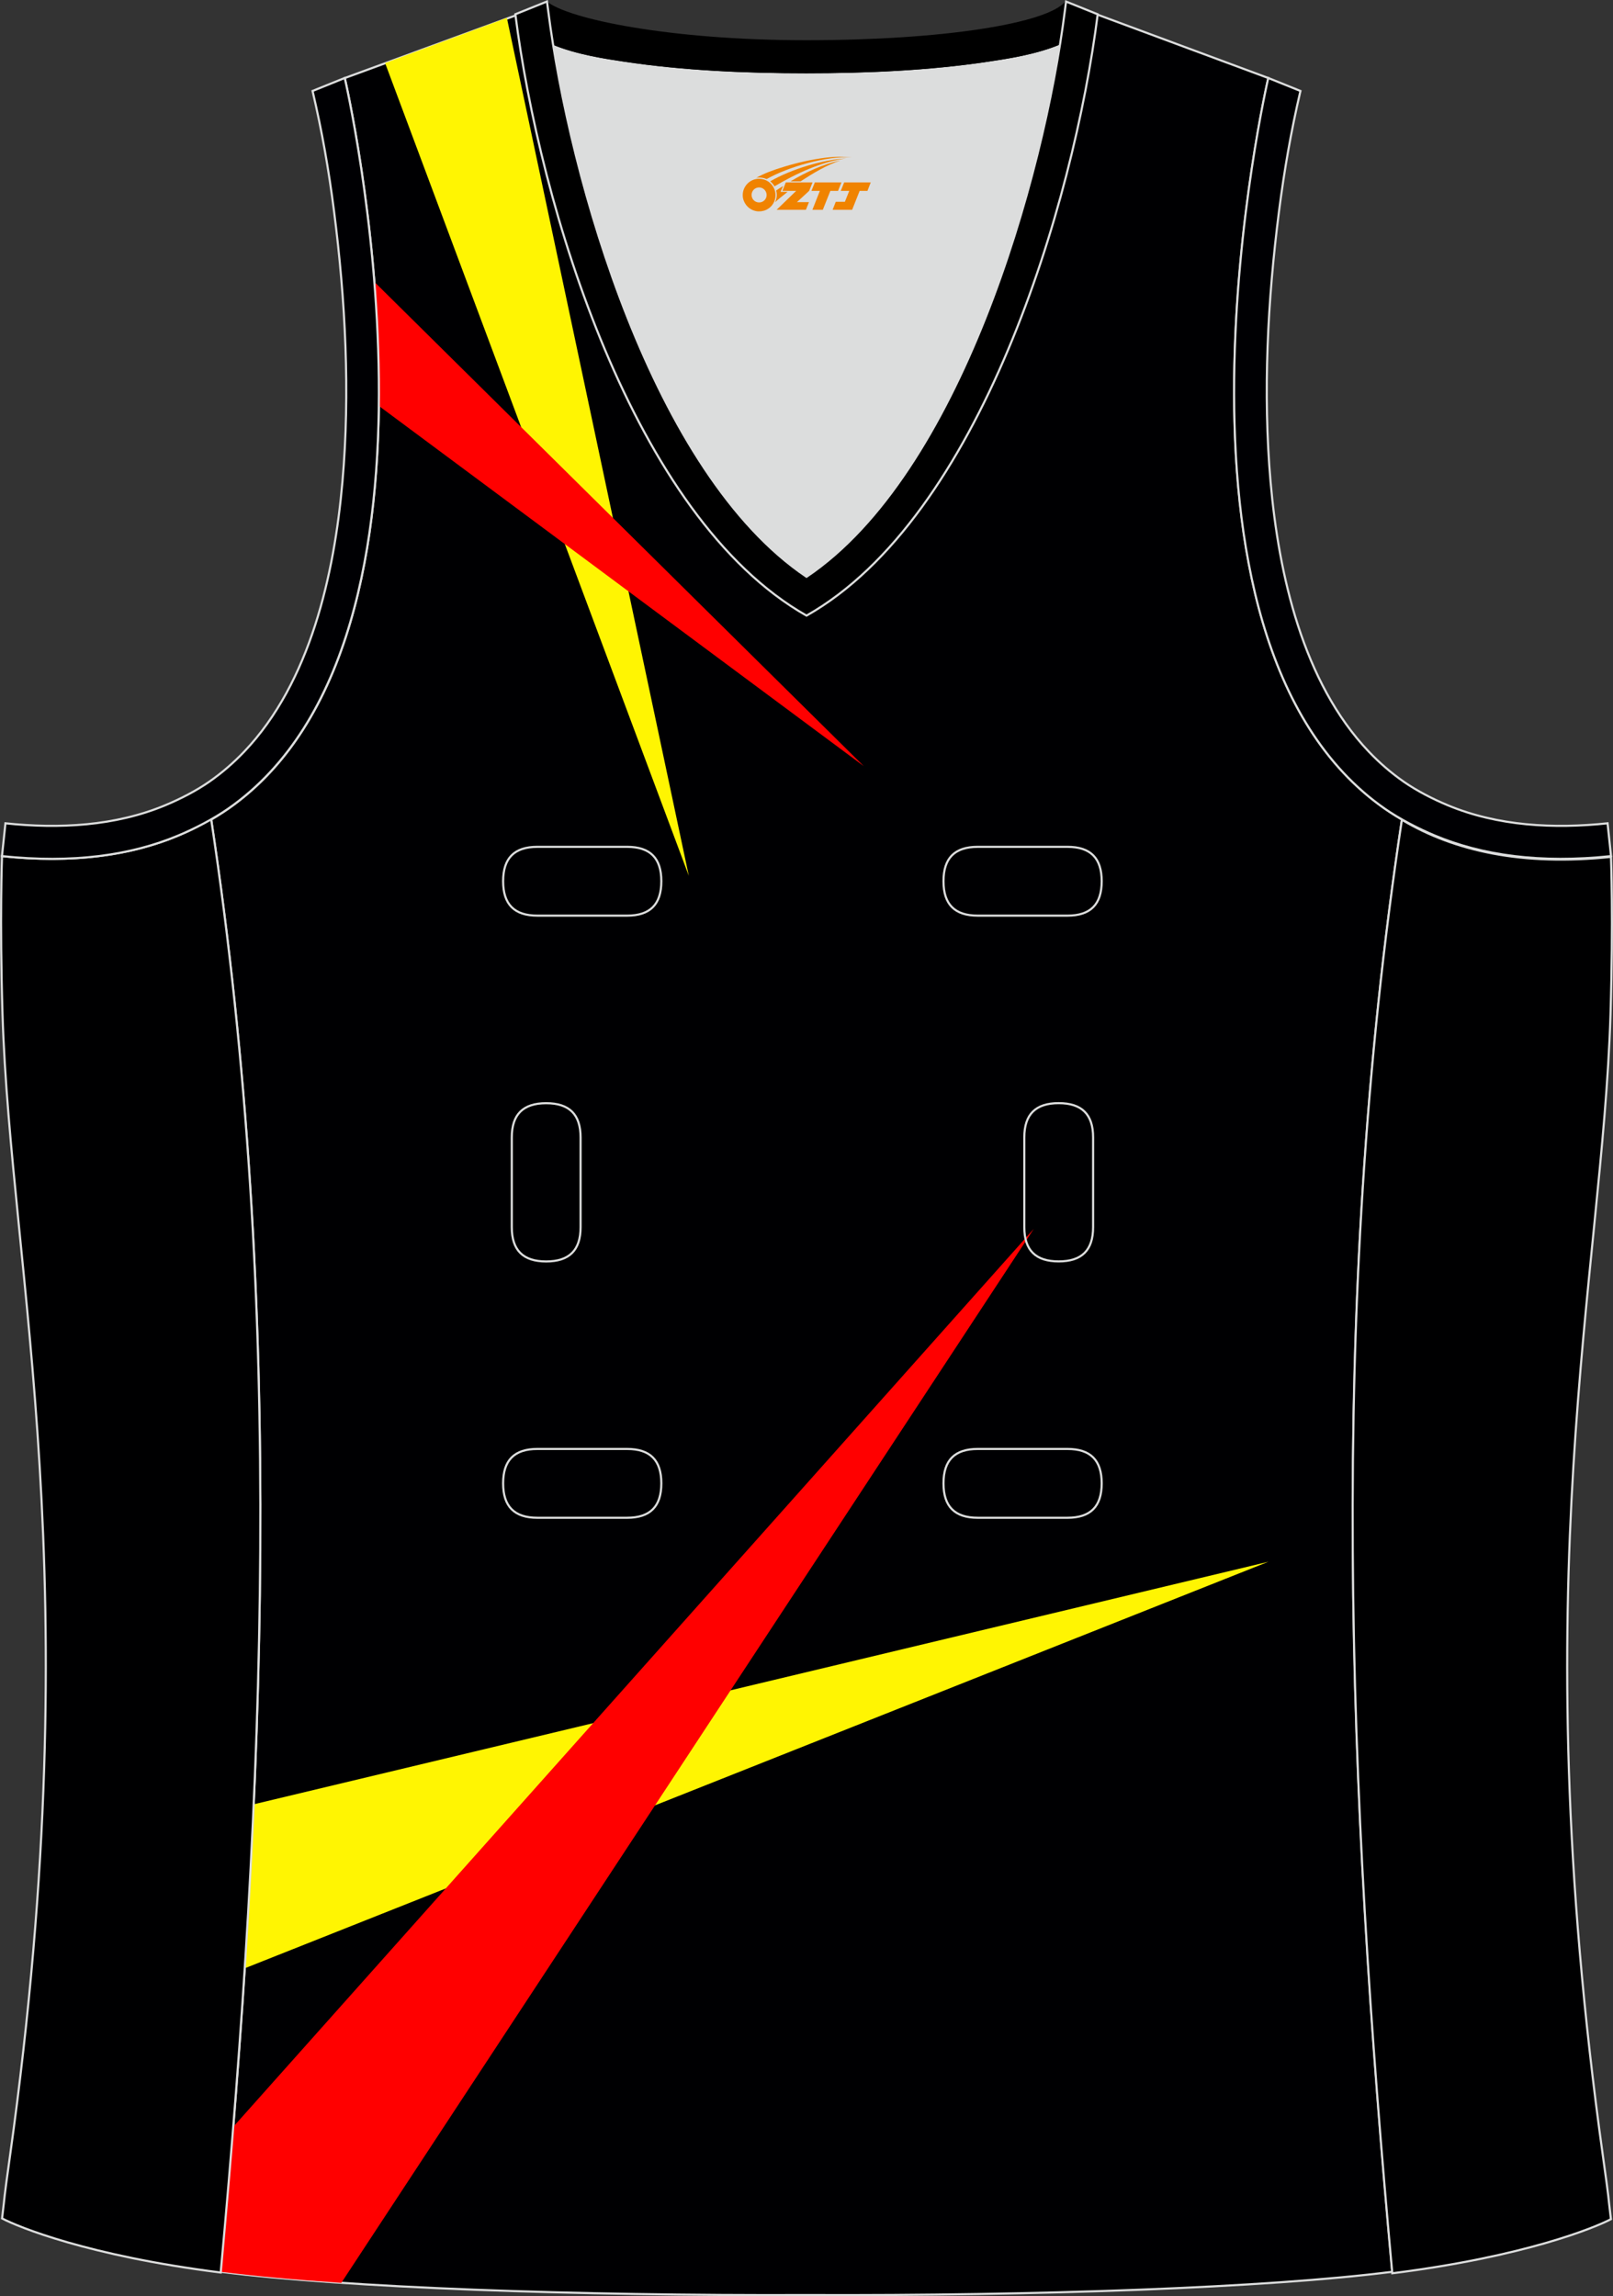 <?xml version="1.0" encoding="utf-8"?>
<!-- Generator: Adobe Illustrator 19.0.0, SVG Export Plug-In . SVG Version: 6.00 Build 0)  -->
<svg xmlns="http://www.w3.org/2000/svg" xmlns:xlink="http://www.w3.org/1999/xlink" version="1.1" id="图层_1" x="0px" y="0px" width="302.41px" height="430.42px" viewBox="0 0 302.41 430.42" enable-background="new 0 0 302.41 430.42" xml:space="preserve">
<rect x="0" y="0" width="302.41" height="430.42" fill="#333333" stroke="none"/>
<g id="XMLID_20_">
	<path id="XMLID_23_" fill="#000002" stroke="#DCDDDD" stroke-width="0.4" stroke-miterlimit="22.926" d="M101.8,1.01L64.64,14.63   c0,0,25.43,109.52-25.04,139.01c13.92,91.93,10.01,182.4,1.81,272.21c23.37,2.98,66.59,4.52,109.81,4.36   c43.21,0.17,86.44-1.37,109.81-4.36c-8.2-89.81-12.11-180.28,1.81-272.21c-50.47-29.5-25.04-139.01-25.04-139.01l-37-13.73   l-11.74,8.47l-40.26,2.38l-33.12-3.11L101.8,1.01z"/>
	<path fill="#DCDDDD" d="M151.21,108.12c26.92-18.11,42.35-67.47,47.52-99.78c-4.43,1.88-9.9,2.69-13.42,3.22   c-11.14,1.68-22.91,2.18-34.17,2.18c-11.26,0-23.02-0.5-34.17-2.18c-3.48-0.52-8.88-1.32-13.28-3.16   C108.88,40.71,124.31,90.02,151.21,108.12z"/>
	<path fill="#000001" stroke="#DCDDDD" stroke-width="0.4" stroke-miterlimit="22.926" d="M262.83,153.67   c9.87,5.89,22.68,8.69,39.2,6.95c0,0,0.46,11.69-0.09,29.57c-1.51,49.08-16.57,105.44-1.41,214.04c1.31,9.36,0.84,6.4,1.49,11.76   c-3,1.58-16.16,7.01-40.99,10.14C252.81,336.24,248.89,245.69,262.83,153.67z"/>
	<path d="M205.5,2.55l-0.13,0.27c-2.78,6.16-14.16,7.84-20.06,8.73c-11.14,1.68-22.91,2.18-34.17,2.18   c-11.26,0-23.02-0.5-34.17-2.18c-5.9-0.89-17.28-2.56-20.06-8.73l-0.1-0.23c1.13-0.45,1.64-0.66,5.74-2.31   c3.85,3.24,22.89,7.26,48.59,7.26s45.26-3.15,48.59-7.26l0.15,0.01C204.02,1.96,202.5,1.35,205.5,2.55z"/>
	<path fill="#FFF502" d="M47.57,338.22l190.24-45.47L45.89,368.96C46.55,358.73,47.11,348.48,47.57,338.22z"/>
	<path fill="#FF0000" d="M43.74,398.67l150.08-168.32L63.99,427.93c-8.69-0.59-16.35-1.28-22.59-2.08   C42.23,416.8,43.01,407.74,43.74,398.67z"/>
	<polygon fill="#FFF502" points="72.2,11.82 129.14,164.18 95.03,3.35  "/>
	<path fill="#FF0000" d="M70.19,52.84l91.76,90.78L71.03,76.09C71.12,68.01,70.77,60.13,70.19,52.84z"/>
	<path fill="#000001" stroke="#DCDDDD" stroke-width="0.4" stroke-miterlimit="22.926" d="M39.58,153.53   c-9.87,5.89-22.68,8.69-39.2,6.95c0,0-0.46,11.69,0.09,29.57c1.51,49.08,16.57,105.44,1.41,214.04c-1.31,9.36-0.84,6.4-1.49,11.76   c3,1.58,16.16,7.01,40.99,10.14C49.6,336.1,53.52,245.55,39.58,153.53z"/>
	<path stroke="#DCDDDD" stroke-width="0.4" stroke-miterlimit="22.926" d="M96.62,2.67l5.93-2.39l0.21,1.61   c4.03,31.78,19.68,86.86,48.45,106.23c28.77-19.36,44.43-74.44,48.45-106.22l0.21-1.61l5.93,2.39   c-4.53,35.76-22.05,94.31-54.59,112.72C118.67,96.98,101.15,38.44,96.62,2.67z"/>
	<path fill="none" stroke="#DCDDDD" stroke-width="0.4" stroke-miterlimit="22.926" d="M183.31,158.74c-4.32,0-6.42,2.11-6.42,6.45   c0,4.34,2.1,6.45,6.42,6.45h16.82c4.32,0,6.42-2.11,6.42-6.45c0-4.34-2.1-6.45-6.42-6.45H183.31L183.31,158.74z M204.94,213.21   c0-4.32-2.11-6.42-6.45-6.42s-6.45,2.1-6.45,6.42v16.82c0,4.32,2.11,6.42,6.45,6.42s6.45-2.1,6.45-6.42V213.21L204.94,213.21z    M95.95,230.04c0,4.32,2.11,6.42,6.45,6.42s6.45-2.1,6.45-6.42v-16.82c0-4.32-2.11-6.42-6.45-6.42s-6.45,2.1-6.45,6.42V230.04   L95.95,230.04z M100.75,271.61c-4.32,0-6.42,2.11-6.42,6.45c0,4.34,2.1,6.45,6.42,6.45h16.82c4.32,0,6.42-2.11,6.42-6.45   c0-4.34-2.1-6.45-6.42-6.45H100.75L100.75,271.61z M183.31,271.61c-4.32,0-6.42,2.11-6.42,6.45c0,4.34,2.1,6.45,6.42,6.45h16.82   c4.32,0,6.42-2.11,6.42-6.45c0-4.34-2.1-6.45-6.42-6.45H183.31L183.31,271.61z M100.75,158.74c-4.32,0-6.42,2.11-6.42,6.45   c0,4.34,2.1,6.45,6.42,6.45h16.82c4.32,0,6.42-2.11,6.42-6.45c0-4.34-2.1-6.45-6.42-6.45H100.75z"/>
	<path fill="#000003" stroke="#DCDDDD" stroke-width="0.4" stroke-miterlimit="22.926" d="M62.63,39.63   c2.13,16.63,3.04,33.98,1.57,50.69c-1.52,17.33-6.03,37.57-18.4,50.56c-2,2.1-4.2,4.01-6.59,5.67c-2.48,1.72-5.41,3.22-8.19,4.38   c-9.42,3.94-19.95,4.46-30,3.4l-0.65,6.15c13.27,1.4,24.15-0.13,33.03-3.85c3.09-1.29,6.59-3.1,9.34-5.01   c46.24-32.14,21.89-137,21.89-137l-6.03,2.43C60.39,24.7,61.64,31.86,62.63,39.63z"/>
	<path fill="#000003" stroke="#DCDDDD" stroke-width="0.4" stroke-miterlimit="22.926" d="M239.79,39.63   c-2.13,16.63-3.04,33.98-1.58,50.69c1.52,17.33,6.04,37.57,18.4,50.56c2,2.1,4.2,4.01,6.59,5.67c2.48,1.72,5.41,3.22,8.19,4.38   c9.42,3.94,19.95,4.46,30,3.4l0.65,6.15c-13.27,1.4-24.15-0.13-33.03-3.85c-3.09-1.29-6.59-3.1-9.34-5.01   c-46.24-32.14-21.89-137-21.89-137l6.03,2.43C242.03,24.7,240.79,31.86,239.79,39.63z"/>
	
</g>
<g id="图层_x0020_1">
	<path fill="#F08300" d="M139.43,37.59c0.416,1.136,1.472,1.984,2.752,2.032c0.144,0,0.304,0,0.448-0.016h0.016   c0.016,0,0.064,0,0.128-0.016c0.032,0,0.048-0.016,0.08-0.016c0.064-0.016,0.144-0.032,0.224-0.048c0.016,0,0.016,0,0.032,0   c0.192-0.048,0.4-0.112,0.576-0.208c0.192-0.096,0.4-0.224,0.608-0.384c0.672-0.56,1.104-1.408,1.104-2.352   c0-0.224-0.032-0.448-0.08-0.672l0,0C145.27,35.71,145.22,35.54,145.14,35.36C144.67,34.27,143.59,33.51,142.32,33.51C140.63,33.51,139.25,34.88,139.25,36.58C139.25,36.93,139.31,37.27,139.43,37.59L139.43,37.59L139.43,37.59z M143.73,36.61L143.73,36.61C143.7,37.39,143.04,37.99,142.26,37.95C141.47,37.92,140.88,37.27,140.91,36.48c0.032-0.784,0.688-1.376,1.472-1.344   C143.15,35.17,143.76,35.84,143.73,36.61L143.73,36.61z"/>
	<polygon fill="#F08300" points="157.76,34.19 ,157.12,35.78 ,155.68,35.78 ,154.26,39.33 ,152.31,39.33 ,153.71,35.78 ,152.13,35.78    ,152.77,34.19"/>
	<path fill="#F08300" d="M159.73,29.46c-1.008-0.096-3.024-0.144-5.056,0.112c-2.416,0.304-5.152,0.912-7.616,1.664   C145.01,31.84,143.14,32.56,141.79,33.33C141.99,33.3,142.18,33.28,142.37,33.28c0.48,0,0.944,0.112,1.36,0.288   C147.83,31.25,155.03,29.2,159.73,29.46L159.73,29.46L159.73,29.46z"/>
	<path fill="#F08300" d="M145.2,34.93c4-2.368,8.88-4.672,13.488-5.248c-4.608,0.288-10.224,2-14.288,4.304   C144.72,34.24,144.99,34.56,145.2,34.93C145.2,34.93,145.2,34.93,145.2,34.93z"/>
	<polygon fill="#F08300" points="163.25,34.19 ,162.63,35.78 ,161.17,35.78 ,159.76,39.33 ,159.3,39.33 ,157.79,39.33 ,156.1,39.33    ,156.69,37.83 ,158.4,37.83 ,159.22,35.78 ,157.63,35.78 ,158.27,34.19"/>
	<polygon fill="#F08300" points="152.34,34.19 ,151.7,35.78 ,149.41,37.89 ,151.67,37.89 ,151.09,39.33 ,145.6,39.33 ,149.27,35.78    ,146.69,35.78 ,147.33,34.19"/>
	<path fill="#F08300" d="M157.62,30.05c-3.376,0.752-6.464,2.192-9.424,3.952h1.888C152.51,32.43,154.85,31,157.62,30.05z    M146.82,34.87C146.19,35.25,146.13,35.3,145.52,35.71c0.064,0.256,0.112,0.544,0.112,0.816c0,0.496-0.112,0.976-0.32,1.392   c0.176-0.16,0.32-0.304,0.432-0.4c0.272-0.24,0.768-0.64,1.6-1.296l0.32-0.256H146.34l0,0L146.82,34.87L146.82,34.87L146.82,34.87z"/>
</g>
</svg>